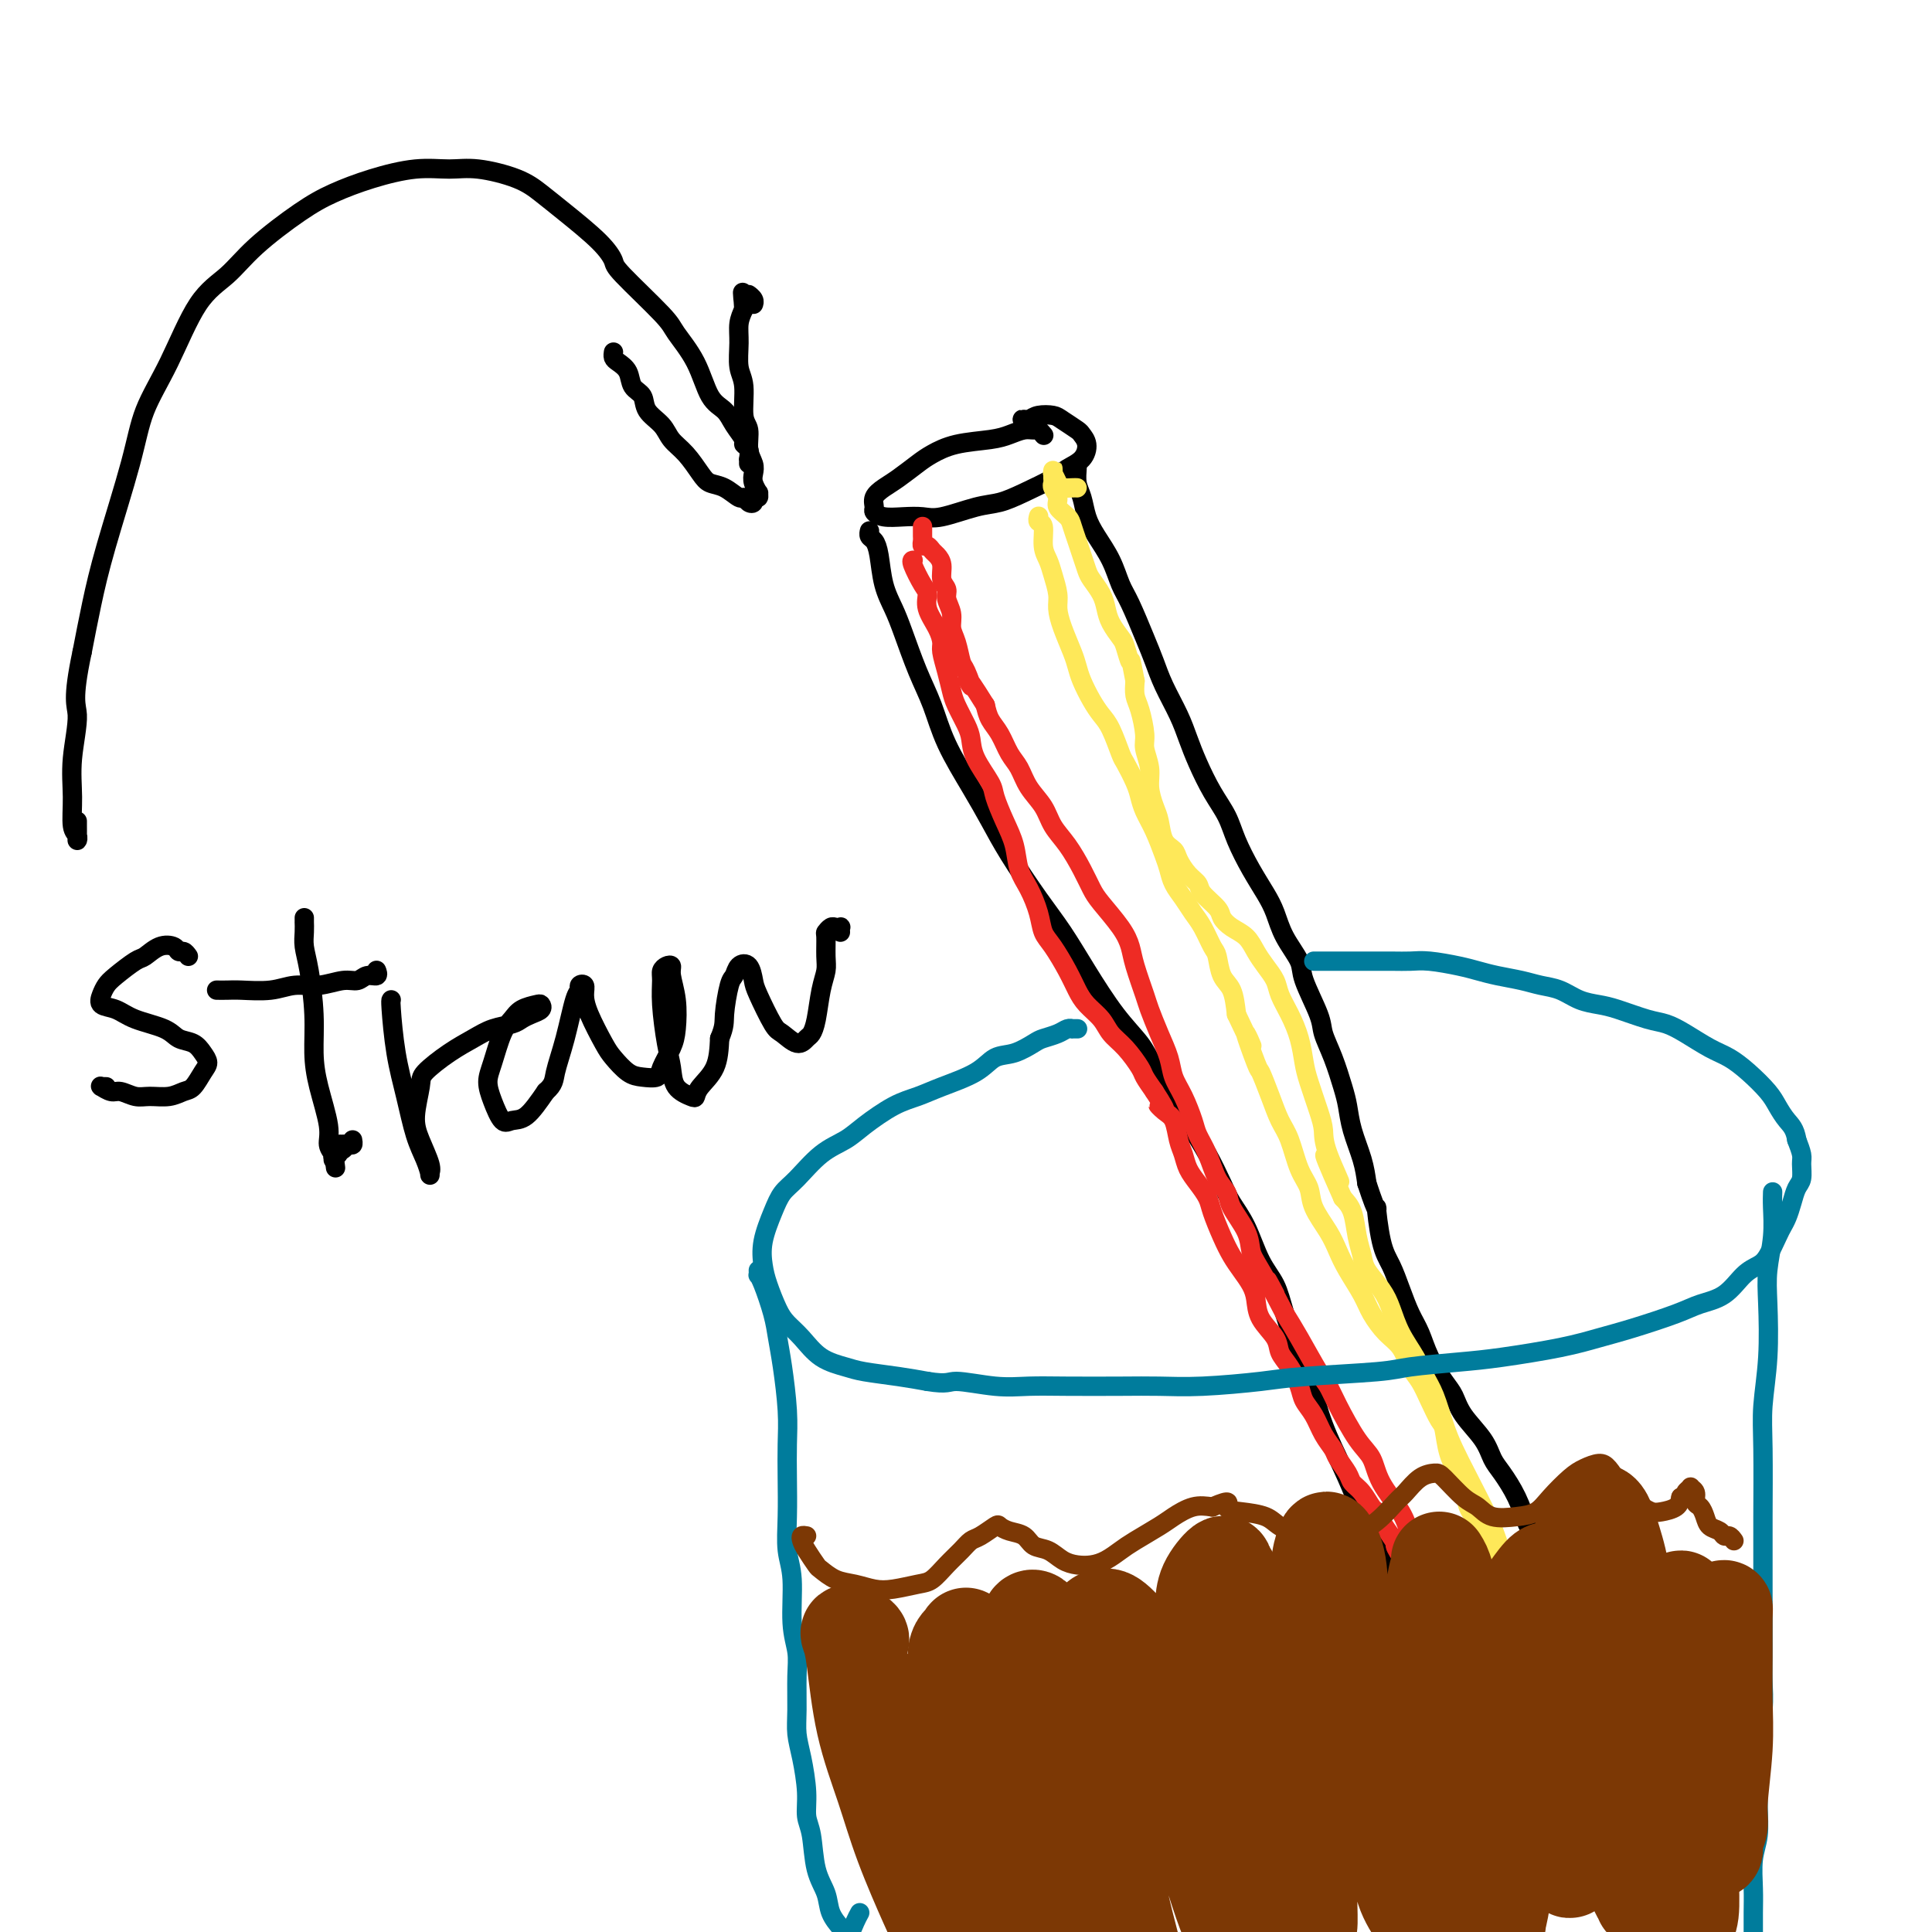 <svg viewBox='0 0 400 400' version='1.1' xmlns='http://www.w3.org/2000/svg' xmlns:xlink='http://www.w3.org/1999/xlink'><g fill='none' stroke='#000000' stroke-width='4' stroke-linecap='round' stroke-linejoin='round'><path d='M216,90c0.094,0.115 0.188,0.230 0,0c-0.188,-0.230 -0.658,-0.805 -1,-1c-0.342,-0.195 -0.555,-0.012 -1,0c-0.445,0.012 -1.123,-0.148 -2,0c-0.877,0.148 -1.952,0.605 -3,1c-1.048,0.395 -2.069,0.728 -4,1c-1.931,0.272 -4.772,0.481 -7,1c-2.228,0.519 -3.845,1.346 -5,2c-1.155,0.654 -1.850,1.135 -3,2c-1.150,0.865 -2.754,2.115 -4,3c-1.246,0.885 -2.133,1.404 -3,2c-0.867,0.596 -1.713,1.270 -2,2c-0.287,0.730 -0.016,1.516 0,2c0.016,0.484 -0.225,0.668 0,1c0.225,0.332 0.916,0.814 2,1c1.084,0.186 2.561,0.075 4,0c1.439,-0.075 2.840,-0.116 4,0c1.160,0.116 2.079,0.389 4,0c1.921,-0.389 4.845,-1.441 7,-2c2.155,-0.559 3.540,-0.624 5,-1c1.460,-0.376 2.995,-1.063 5,-2c2.005,-0.937 4.481,-2.125 6,-3c1.519,-0.875 2.080,-1.438 3,-2c0.920,-0.562 2.198,-1.124 3,-2c0.802,-0.876 1.128,-2.067 1,-3c-0.128,-0.933 -0.709,-1.610 -1,-2c-0.291,-0.390 -0.291,-0.494 -1,-1c-0.709,-0.506 -2.128,-1.414 -3,-2c-0.872,-0.586 -1.196,-0.850 -2,-1c-0.804,-0.150 -2.087,-0.186 -3,0c-0.913,0.186 -1.457,0.593 -2,1'/><path d='M213,87c-1.833,-0.333 -1.417,-0.167 -1,0'/><path d='M180,110c-0.000,0.002 -0.001,0.004 0,0c0.001,-0.004 0.003,-0.013 0,0c-0.003,0.013 -0.012,0.048 0,0c0.012,-0.048 0.044,-0.180 0,0c-0.044,0.180 -0.163,0.673 0,1c0.163,0.327 0.609,0.488 1,1c0.391,0.512 0.726,1.373 1,3c0.274,1.627 0.485,4.018 1,6c0.515,1.982 1.332,3.555 2,5c0.668,1.445 1.186,2.762 2,5c0.814,2.238 1.926,5.398 3,8c1.074,2.602 2.112,4.646 3,7c0.888,2.354 1.626,5.020 3,8c1.374,2.980 3.385,6.276 5,9c1.615,2.724 2.835,4.878 4,7c1.165,2.122 2.274,4.212 4,7c1.726,2.788 4.069,6.276 6,9c1.931,2.724 3.449,4.685 5,7c1.551,2.315 3.136,4.982 5,8c1.864,3.018 4.007,6.385 6,9c1.993,2.615 3.835,4.476 5,6c1.165,1.524 1.653,2.711 3,5c1.347,2.289 3.553,5.679 5,8c1.447,2.321 2.134,3.573 3,5c0.866,1.427 1.911,3.028 3,5c1.089,1.972 2.221,4.315 3,6c0.779,1.685 1.205,2.712 2,4c0.795,1.288 1.959,2.837 3,5c1.041,2.163 1.959,4.941 3,7c1.041,2.059 2.203,3.401 3,5c0.797,1.599 1.228,3.457 2,6c0.772,2.543 1.886,5.772 3,9'/><path d='M269,281c3.552,7.780 2.931,6.230 3,7c0.069,0.770 0.826,3.861 2,7c1.174,3.139 2.765,6.328 4,9c1.235,2.672 2.114,4.829 3,7c0.886,2.171 1.778,4.358 3,7c1.222,2.642 2.775,5.741 4,8c1.225,2.259 2.121,3.678 3,5c0.879,1.322 1.741,2.548 3,4c1.259,1.452 2.915,3.132 4,4c1.085,0.868 1.600,0.926 2,1c0.400,0.074 0.686,0.164 1,0c0.314,-0.164 0.657,-0.582 1,-1'/><path d='M223,96c-0.007,-0.040 -0.013,-0.079 0,0c0.013,0.079 0.047,0.277 0,1c-0.047,0.723 -0.175,1.970 0,3c0.175,1.030 0.652,1.844 1,3c0.348,1.156 0.568,2.655 1,4c0.432,1.345 1.078,2.537 2,4c0.922,1.463 2.120,3.198 3,5c0.880,1.802 1.442,3.670 2,5c0.558,1.330 1.112,2.123 2,4c0.888,1.877 2.111,4.840 3,7c0.889,2.160 1.445,3.517 2,5c0.555,1.483 1.110,3.092 2,5c0.890,1.908 2.115,4.116 3,6c0.885,1.884 1.430,3.443 2,5c0.570,1.557 1.167,3.111 2,5c0.833,1.889 1.903,4.112 3,6c1.097,1.888 2.219,3.442 3,5c0.781,1.558 1.219,3.122 2,5c0.781,1.878 1.905,4.071 3,6c1.095,1.929 2.161,3.594 3,5c0.839,1.406 1.451,2.554 2,4c0.549,1.446 1.035,3.190 2,5c0.965,1.810 2.408,3.686 3,5c0.592,1.314 0.333,2.067 1,4c0.667,1.933 2.259,5.047 3,7c0.741,1.953 0.631,2.744 1,4c0.369,1.256 1.216,2.978 2,5c0.784,2.022 1.506,4.343 2,6c0.494,1.657 0.761,2.650 1,4c0.239,1.350 0.449,3.056 1,5c0.551,1.944 1.443,4.127 2,6c0.557,1.873 0.778,3.437 1,5'/><path d='M283,245c2.584,7.888 2.043,4.609 2,5c-0.043,0.391 0.411,4.452 1,7c0.589,2.548 1.311,3.583 2,5c0.689,1.417 1.343,3.216 2,5c0.657,1.784 1.317,3.555 2,5c0.683,1.445 1.388,2.566 2,4c0.612,1.434 1.130,3.180 2,5c0.870,1.820 2.092,3.712 3,5c0.908,1.288 1.502,1.971 2,3c0.498,1.029 0.899,2.405 2,4c1.101,1.595 2.901,3.408 4,5c1.099,1.592 1.498,2.962 2,4c0.502,1.038 1.108,1.743 2,3c0.892,1.257 2.071,3.065 3,5c0.929,1.935 1.610,3.998 2,5c0.390,1.002 0.489,0.943 1,2c0.511,1.057 1.432,3.229 2,5c0.568,1.771 0.782,3.141 1,4c0.218,0.859 0.440,1.207 1,2c0.560,0.793 1.460,2.030 2,3c0.540,0.970 0.722,1.673 1,2c0.278,0.327 0.652,0.278 1,1c0.348,0.722 0.672,2.214 1,3c0.328,0.786 0.662,0.867 1,1c0.338,0.133 0.679,0.319 1,1c0.321,0.681 0.622,1.856 1,2c0.378,0.144 0.833,-0.745 1,-1c0.167,-0.255 0.045,0.124 0,0c-0.045,-0.124 -0.013,-0.750 0,-1c0.013,-0.250 0.006,-0.125 0,0'/><path d='M297,333c0.024,-0.096 0.047,-0.191 0,0c-0.047,0.191 -0.165,0.670 0,1c0.165,0.330 0.612,0.512 1,1c0.388,0.488 0.718,1.283 1,2c0.282,0.717 0.515,1.358 1,2c0.485,0.642 1.222,1.286 2,2c0.778,0.714 1.597,1.499 2,2c0.403,0.501 0.390,0.720 1,1c0.610,0.280 1.844,0.622 3,1c1.156,0.378 2.234,0.793 3,1c0.766,0.207 1.221,0.207 2,0c0.779,-0.207 1.882,-0.623 3,-1c1.118,-0.377 2.250,-0.717 3,-1c0.750,-0.283 1.118,-0.510 2,-1c0.882,-0.490 2.279,-1.245 3,-2c0.721,-0.755 0.768,-1.512 1,-2c0.232,-0.488 0.651,-0.709 1,-1c0.349,-0.291 0.630,-0.653 1,-1c0.370,-0.347 0.831,-0.681 1,-1c0.169,-0.319 0.045,-0.624 0,-1c-0.045,-0.376 -0.013,-0.822 0,-1c0.013,-0.178 0.006,-0.089 0,0'/></g>
<g fill='none' stroke='#EE2B24' stroke-width='4' stroke-linecap='round' stroke-linejoin='round'><path d='M189,116c0.052,-0.004 0.103,-0.007 0,0c-0.103,0.007 -0.361,0.025 0,1c0.361,0.975 1.340,2.909 2,4c0.660,1.091 0.999,1.340 1,2c0.001,0.660 -0.337,1.729 0,3c0.337,1.271 1.347,2.742 2,4c0.653,1.258 0.947,2.303 1,3c0.053,0.697 -0.137,1.047 0,2c0.137,0.953 0.601,2.509 1,4c0.399,1.491 0.735,2.918 1,4c0.265,1.082 0.460,1.820 1,3c0.540,1.180 1.425,2.803 2,4c0.575,1.197 0.839,1.968 1,3c0.161,1.032 0.218,2.326 1,4c0.782,1.674 2.289,3.729 3,5c0.711,1.271 0.627,1.759 1,3c0.373,1.241 1.203,3.234 2,5c0.797,1.766 1.561,3.306 2,5c0.439,1.694 0.553,3.543 1,5c0.447,1.457 1.226,2.521 2,4c0.774,1.479 1.545,3.372 2,5c0.455,1.628 0.596,2.991 1,4c0.404,1.009 1.071,1.662 2,3c0.929,1.338 2.121,3.359 3,5c0.879,1.641 1.445,2.903 2,4c0.555,1.097 1.098,2.031 2,3c0.902,0.969 2.163,1.974 3,3c0.837,1.026 1.249,2.073 2,3c0.751,0.927 1.840,1.733 3,3c1.160,1.267 2.389,2.995 3,4c0.611,1.005 0.603,1.287 1,2c0.397,0.713 1.198,1.856 2,3'/><path d='M239,226c3.753,5.742 1.636,3.596 1,3c-0.636,-0.596 0.210,0.357 1,1c0.790,0.643 1.524,0.976 2,2c0.476,1.024 0.695,2.739 1,4c0.305,1.261 0.697,2.068 1,3c0.303,0.932 0.518,1.988 1,3c0.482,1.012 1.231,1.979 2,3c0.769,1.021 1.557,2.097 2,3c0.443,0.903 0.542,1.635 1,3c0.458,1.365 1.275,3.365 2,5c0.725,1.635 1.358,2.905 2,4c0.642,1.095 1.293,2.015 2,3c0.707,0.985 1.470,2.035 2,3c0.530,0.965 0.827,1.846 1,3c0.173,1.154 0.221,2.581 1,4c0.779,1.419 2.288,2.831 3,4c0.712,1.169 0.628,2.097 1,3c0.372,0.903 1.202,1.781 2,3c0.798,1.219 1.566,2.778 2,4c0.434,1.222 0.535,2.108 1,3c0.465,0.892 1.294,1.790 2,3c0.706,1.210 1.287,2.733 2,4c0.713,1.267 1.556,2.277 2,3c0.444,0.723 0.490,1.157 1,2c0.510,0.843 1.485,2.095 2,3c0.515,0.905 0.571,1.463 1,2c0.429,0.537 1.231,1.053 2,2c0.769,0.947 1.505,2.326 2,3c0.495,0.674 0.749,0.643 1,1c0.251,0.357 0.500,1.102 1,2c0.500,0.898 1.250,1.949 2,3'/><path d='M288,318c2.979,4.685 1.427,2.396 1,2c-0.427,-0.396 0.270,1.101 1,2c0.730,0.899 1.491,1.200 2,2c0.509,0.800 0.765,2.099 1,3c0.235,0.901 0.448,1.403 1,2c0.552,0.597 1.443,1.287 2,2c0.557,0.713 0.779,1.448 1,2c0.221,0.552 0.440,0.921 1,2c0.560,1.079 1.460,2.867 2,4c0.540,1.133 0.719,1.609 1,2c0.281,0.391 0.664,0.695 1,1c0.336,0.305 0.627,0.610 1,1c0.373,0.390 0.830,0.864 1,1c0.170,0.136 0.054,-0.066 0,0c-0.054,0.066 -0.045,0.401 0,0c0.045,-0.401 0.126,-1.540 0,-2c-0.126,-0.460 -0.460,-0.243 -1,-1c-0.540,-0.757 -1.286,-2.487 -2,-4c-0.714,-1.513 -1.397,-2.808 -2,-4c-0.603,-1.192 -1.128,-2.281 -2,-4c-0.872,-1.719 -2.092,-4.067 -3,-6c-0.908,-1.933 -1.505,-3.451 -2,-5c-0.495,-1.549 -0.888,-3.127 -2,-5c-1.112,-1.873 -2.942,-4.039 -4,-6c-1.058,-1.961 -1.345,-3.718 -2,-5c-0.655,-1.282 -1.676,-2.089 -3,-4c-1.324,-1.911 -2.949,-4.926 -4,-7c-1.051,-2.074 -1.529,-3.205 -2,-4c-0.471,-0.795 -0.934,-1.252 -2,-3c-1.066,-1.748 -2.733,-4.785 -4,-7c-1.267,-2.215 -2.133,-3.607 -3,-5'/><path d='M266,272c-6.181,-11.794 -2.634,-5.278 -2,-4c0.634,1.278 -1.647,-2.682 -3,-5c-1.353,-2.318 -1.780,-2.992 -2,-4c-0.220,-1.008 -0.233,-2.348 -1,-4c-0.767,-1.652 -2.290,-3.615 -3,-5c-0.710,-1.385 -0.609,-2.192 -1,-3c-0.391,-0.808 -1.273,-1.615 -2,-3c-0.727,-1.385 -1.298,-3.346 -2,-5c-0.702,-1.654 -1.535,-3.001 -2,-4c-0.465,-0.999 -0.561,-1.651 -1,-3c-0.439,-1.349 -1.221,-3.394 -2,-5c-0.779,-1.606 -1.556,-2.772 -2,-4c-0.444,-1.228 -0.557,-2.516 -1,-4c-0.443,-1.484 -1.218,-3.162 -2,-5c-0.782,-1.838 -1.573,-3.834 -2,-5c-0.427,-1.166 -0.492,-1.502 -1,-3c-0.508,-1.498 -1.459,-4.157 -2,-6c-0.541,-1.843 -0.672,-2.869 -1,-4c-0.328,-1.131 -0.853,-2.368 -2,-4c-1.147,-1.632 -2.916,-3.661 -4,-5c-1.084,-1.339 -1.483,-1.989 -2,-3c-0.517,-1.011 -1.154,-2.384 -2,-4c-0.846,-1.616 -1.903,-3.476 -3,-5c-1.097,-1.524 -2.233,-2.714 -3,-4c-0.767,-1.286 -1.164,-2.669 -2,-4c-0.836,-1.331 -2.112,-2.611 -3,-4c-0.888,-1.389 -1.390,-2.889 -2,-4c-0.610,-1.111 -1.328,-1.834 -2,-3c-0.672,-1.166 -1.296,-2.775 -2,-4c-0.704,-1.225 -1.487,-2.064 -2,-3c-0.513,-0.936 -0.757,-1.968 -1,-3'/><path d='M204,146c-5.273,-8.477 -3.455,-4.669 -3,-4c0.455,0.669 -0.451,-1.801 -1,-3c-0.549,-1.199 -0.740,-1.126 -1,-2c-0.260,-0.874 -0.591,-2.696 -1,-4c-0.409,-1.304 -0.898,-2.092 -1,-3c-0.102,-0.908 0.184,-1.938 0,-3c-0.184,-1.062 -0.837,-2.158 -1,-3c-0.163,-0.842 0.163,-1.430 0,-2c-0.163,-0.570 -0.817,-1.124 -1,-2c-0.183,-0.876 0.105,-2.076 0,-3c-0.105,-0.924 -0.602,-1.571 -1,-2c-0.398,-0.429 -0.695,-0.640 -1,-1c-0.305,-0.360 -0.618,-0.870 -1,-1c-0.382,-0.130 -0.835,0.120 -1,0c-0.165,-0.120 -0.044,-0.609 0,-1c0.044,-0.391 0.012,-0.682 0,-1c-0.012,-0.318 -0.003,-0.662 0,-1c0.003,-0.338 0.002,-0.669 0,-1'/></g>
<g fill='none' stroke='#FEE859' stroke-width='4' stroke-linecap='round' stroke-linejoin='round'><path d='M215,107c0.032,-0.110 0.064,-0.220 0,0c-0.064,0.220 -0.225,0.771 0,1c0.225,0.229 0.835,0.137 1,1c0.165,0.863 -0.114,2.681 0,4c0.114,1.319 0.621,2.140 1,3c0.379,0.860 0.630,1.760 1,3c0.370,1.240 0.859,2.821 1,4c0.141,1.179 -0.065,1.956 0,3c0.065,1.044 0.402,2.355 1,4c0.598,1.645 1.459,3.623 2,5c0.541,1.377 0.764,2.151 1,3c0.236,0.849 0.487,1.772 1,3c0.513,1.228 1.288,2.760 2,4c0.712,1.240 1.360,2.187 2,3c0.640,0.813 1.271,1.491 2,3c0.729,1.509 1.557,3.849 2,5c0.443,1.151 0.503,1.114 1,2c0.497,0.886 1.432,2.695 2,4c0.568,1.305 0.768,2.106 1,3c0.232,0.894 0.495,1.881 1,3c0.505,1.119 1.252,2.372 2,4c0.748,1.628 1.499,3.633 2,5c0.501,1.367 0.753,2.097 1,3c0.247,0.903 0.490,1.979 1,3c0.510,1.021 1.289,1.987 2,3c0.711,1.013 1.355,2.074 2,3c0.645,0.926 1.290,1.716 2,3c0.710,1.284 1.486,3.062 2,4c0.514,0.938 0.767,1.035 1,2c0.233,0.965 0.447,2.798 1,4c0.553,1.202 1.444,1.772 2,3c0.556,1.228 0.778,3.114 1,5'/><path d='M256,210c5.291,11.232 2.520,4.812 2,4c-0.520,-0.812 1.212,3.985 2,6c0.788,2.015 0.634,1.249 1,2c0.366,0.751 1.254,3.019 2,5c0.746,1.981 1.350,3.676 2,5c0.650,1.324 1.347,2.275 2,4c0.653,1.725 1.263,4.222 2,6c0.737,1.778 1.600,2.837 2,4c0.400,1.163 0.338,2.429 1,4c0.662,1.571 2.049,3.448 3,5c0.951,1.552 1.465,2.779 2,4c0.535,1.221 1.092,2.436 2,4c0.908,1.564 2.169,3.475 3,5c0.831,1.525 1.234,2.662 2,4c0.766,1.338 1.896,2.878 3,4c1.104,1.122 2.183,1.828 3,3c0.817,1.172 1.371,2.811 2,4c0.629,1.189 1.333,1.927 2,3c0.667,1.073 1.296,2.480 2,4c0.704,1.520 1.484,3.153 2,4c0.516,0.847 0.767,0.910 1,2c0.233,1.090 0.446,3.209 1,5c0.554,1.791 1.448,3.254 2,4c0.552,0.746 0.762,0.774 1,2c0.238,1.226 0.505,3.648 1,5c0.495,1.352 1.218,1.632 2,3c0.782,1.368 1.624,3.822 2,5c0.376,1.178 0.286,1.079 1,2c0.714,0.921 2.231,2.863 3,4c0.769,1.137 0.791,1.468 1,2c0.209,0.532 0.604,1.266 1,2'/><path d='M314,330c3.515,7.467 2.304,4.136 2,3c-0.304,-1.136 0.301,-0.077 1,1c0.699,1.077 1.493,2.173 2,3c0.507,0.827 0.728,1.387 1,2c0.272,0.613 0.596,1.279 1,2c0.404,0.721 0.889,1.496 1,2c0.111,0.504 -0.151,0.738 0,1c0.151,0.262 0.715,0.552 1,1c0.285,0.448 0.291,1.055 0,1c-0.291,-0.055 -0.878,-0.771 -1,-1c-0.122,-0.229 0.220,0.029 0,-1c-0.220,-1.029 -1.004,-3.345 -2,-5c-0.996,-1.655 -2.204,-2.648 -3,-4c-0.796,-1.352 -1.178,-3.063 -2,-5c-0.822,-1.937 -2.083,-4.100 -3,-6c-0.917,-1.900 -1.492,-3.538 -2,-5c-0.508,-1.462 -0.951,-2.747 -2,-5c-1.049,-2.253 -2.704,-5.474 -4,-8c-1.296,-2.526 -2.233,-4.359 -3,-6c-0.767,-1.641 -1.364,-3.092 -2,-5c-0.636,-1.908 -1.311,-4.275 -2,-6c-0.689,-1.725 -1.391,-2.810 -2,-4c-0.609,-1.190 -1.126,-2.486 -2,-4c-0.874,-1.514 -2.104,-3.248 -3,-5c-0.896,-1.752 -1.459,-3.524 -2,-5c-0.541,-1.476 -1.061,-2.657 -2,-4c-0.939,-1.343 -2.296,-2.849 -3,-4c-0.704,-1.151 -0.756,-1.948 -1,-3c-0.244,-1.052 -0.681,-2.360 -1,-4c-0.319,-1.640 -0.520,-3.611 -1,-5c-0.480,-1.389 -1.240,-2.194 -2,-3'/><path d='M278,248c-6.926,-15.524 -2.241,-6.333 -1,-4c1.241,2.333 -0.963,-2.191 -2,-5c-1.037,-2.809 -0.907,-3.902 -1,-5c-0.093,-1.098 -0.409,-2.201 -1,-4c-0.591,-1.799 -1.458,-4.295 -2,-6c-0.542,-1.705 -0.760,-2.620 -1,-4c-0.240,-1.380 -0.501,-3.226 -1,-5c-0.499,-1.774 -1.236,-3.475 -2,-5c-0.764,-1.525 -1.555,-2.874 -2,-4c-0.445,-1.126 -0.545,-2.031 -1,-3c-0.455,-0.969 -1.264,-2.003 -2,-3c-0.736,-0.997 -1.399,-1.957 -2,-3c-0.601,-1.043 -1.138,-2.170 -2,-3c-0.862,-0.830 -2.047,-1.363 -3,-2c-0.953,-0.637 -1.672,-1.377 -2,-2c-0.328,-0.623 -0.263,-1.129 -1,-2c-0.737,-0.871 -2.276,-2.107 -3,-3c-0.724,-0.893 -0.631,-1.445 -1,-2c-0.369,-0.555 -1.198,-1.114 -2,-2c-0.802,-0.886 -1.577,-2.098 -2,-3c-0.423,-0.902 -0.496,-1.493 -1,-2c-0.504,-0.507 -1.440,-0.928 -2,-2c-0.560,-1.072 -0.742,-2.794 -1,-4c-0.258,-1.206 -0.590,-1.895 -1,-3c-0.410,-1.105 -0.897,-2.624 -1,-4c-0.103,-1.376 0.179,-2.609 0,-4c-0.179,-1.391 -0.819,-2.942 -1,-4c-0.181,-1.058 0.096,-1.624 0,-3c-0.096,-1.376 -0.564,-3.563 -1,-5c-0.436,-1.437 -0.839,-2.125 -1,-3c-0.161,-0.875 -0.081,-1.938 0,-3'/><path d='M235,141c-1.103,-5.851 -0.859,-3.979 -1,-4c-0.141,-0.021 -0.667,-1.933 -1,-3c-0.333,-1.067 -0.474,-1.287 -1,-2c-0.526,-0.713 -1.436,-1.919 -2,-3c-0.564,-1.081 -0.781,-2.036 -1,-3c-0.219,-0.964 -0.440,-1.938 -1,-3c-0.560,-1.062 -1.460,-2.214 -2,-3c-0.540,-0.786 -0.721,-1.208 -1,-2c-0.279,-0.792 -0.657,-1.956 -1,-3c-0.343,-1.044 -0.651,-1.970 -1,-3c-0.349,-1.030 -0.738,-2.163 -1,-3c-0.262,-0.837 -0.396,-1.376 -1,-2c-0.604,-0.624 -1.679,-1.333 -2,-2c-0.321,-0.667 0.110,-1.293 0,-2c-0.110,-0.707 -0.762,-1.494 -1,-2c-0.238,-0.506 -0.064,-0.729 0,-1c0.064,-0.271 0.017,-0.590 0,-1c-0.017,-0.410 -0.006,-0.910 0,-1c0.006,-0.090 0.005,0.231 0,0c-0.005,-0.231 -0.013,-1.015 0,-1c0.013,0.015 0.049,0.827 0,1c-0.049,0.173 -0.182,-0.293 0,0c0.182,0.293 0.678,1.347 1,2c0.322,0.653 0.471,0.907 1,1c0.529,0.093 1.437,0.027 2,0c0.563,-0.027 0.782,-0.013 1,0'/></g>
<g fill='none' stroke='#007C9C' stroke-width='4' stroke-linecap='round' stroke-linejoin='round'><path d='M223,213c0.009,0.000 0.017,0.000 0,0c-0.017,-0.000 -0.060,-0.001 0,0c0.060,0.001 0.221,0.003 0,0c-0.221,-0.003 -0.826,-0.012 -1,0c-0.174,0.012 0.082,0.043 0,0c-0.082,-0.043 -0.503,-0.162 -1,0c-0.497,0.162 -1.070,0.605 -2,1c-0.930,0.395 -2.216,0.741 -3,1c-0.784,0.259 -1.066,0.429 -2,1c-0.934,0.571 -2.521,1.543 -4,2c-1.479,0.457 -2.851,0.400 -4,1c-1.149,0.600 -2.075,1.858 -4,3c-1.925,1.142 -4.849,2.168 -7,3c-2.151,0.832 -3.529,1.470 -5,2c-1.471,0.530 -3.033,0.954 -5,2c-1.967,1.046 -4.337,2.716 -6,4c-1.663,1.284 -2.619,2.182 -4,3c-1.381,0.818 -3.186,1.554 -5,3c-1.814,1.446 -3.635,3.601 -5,5c-1.365,1.399 -2.273,2.042 -3,3c-0.727,0.958 -1.275,2.231 -2,4c-0.725,1.769 -1.629,4.035 -2,6c-0.371,1.965 -0.210,3.631 0,5c0.210,1.369 0.470,2.443 1,4c0.530,1.557 1.332,3.597 2,5c0.668,1.403 1.204,2.169 2,3c0.796,0.831 1.853,1.728 3,3c1.147,1.272 2.385,2.918 4,4c1.615,1.082 3.608,1.599 5,2c1.392,0.401 2.182,0.685 4,1c1.818,0.315 4.662,0.661 7,1c2.338,0.339 4.169,0.669 6,1'/><path d='M192,286c4.367,0.713 4.283,-0.005 6,0c1.717,0.005 5.233,0.733 8,1c2.767,0.267 4.785,0.072 7,0c2.215,-0.072 4.626,-0.022 8,0c3.374,0.022 7.712,0.017 11,0c3.288,-0.017 5.528,-0.046 8,0c2.472,0.046 5.177,0.167 9,0c3.823,-0.167 8.765,-0.622 12,-1c3.235,-0.378 4.764,-0.678 9,-1c4.236,-0.322 11.180,-0.667 15,-1c3.820,-0.333 4.516,-0.656 7,-1c2.484,-0.344 6.757,-0.710 10,-1c3.243,-0.290 5.455,-0.504 9,-1c3.545,-0.496 8.421,-1.274 12,-2c3.579,-0.726 5.860,-1.400 8,-2c2.140,-0.600 4.137,-1.127 7,-2c2.863,-0.873 6.591,-2.093 9,-3c2.409,-0.907 3.499,-1.501 5,-2c1.501,-0.499 3.414,-0.904 5,-2c1.586,-1.096 2.845,-2.885 4,-4c1.155,-1.115 2.207,-1.558 3,-2c0.793,-0.442 1.326,-0.884 2,-2c0.674,-1.116 1.490,-2.908 2,-4c0.510,-1.092 0.715,-1.485 1,-2c0.285,-0.515 0.651,-1.153 1,-2c0.349,-0.847 0.683,-1.903 1,-3c0.317,-1.097 0.618,-2.236 1,-3c0.382,-0.764 0.845,-1.153 1,-2c0.155,-0.847 0.003,-2.151 0,-3c-0.003,-0.849 0.142,-1.243 0,-2c-0.142,-0.757 -0.571,-1.879 -1,-3'/><path d='M372,236c-0.350,-2.305 -1.227,-3.069 -2,-4c-0.773,-0.931 -1.444,-2.030 -2,-3c-0.556,-0.970 -0.998,-1.810 -2,-3c-1.002,-1.190 -2.564,-2.728 -4,-4c-1.436,-1.272 -2.745,-2.276 -4,-3c-1.255,-0.724 -2.457,-1.167 -4,-2c-1.543,-0.833 -3.427,-2.055 -5,-3c-1.573,-0.945 -2.836,-1.614 -4,-2c-1.164,-0.386 -2.229,-0.488 -4,-1c-1.771,-0.512 -4.248,-1.432 -6,-2c-1.752,-0.568 -2.778,-0.782 -4,-1c-1.222,-0.218 -2.641,-0.440 -4,-1c-1.359,-0.560 -2.660,-1.460 -4,-2c-1.340,-0.540 -2.719,-0.722 -4,-1c-1.281,-0.278 -2.464,-0.653 -4,-1c-1.536,-0.347 -3.425,-0.667 -5,-1c-1.575,-0.333 -2.835,-0.678 -4,-1c-1.165,-0.322 -2.236,-0.622 -4,-1c-1.764,-0.378 -4.222,-0.833 -6,-1c-1.778,-0.167 -2.875,-0.045 -4,0c-1.125,0.045 -2.276,0.012 -4,0c-1.724,-0.012 -4.020,-0.003 -6,0c-1.980,0.003 -3.644,0.001 -5,0c-1.356,-0.001 -2.403,-0.000 -3,0c-0.597,0.000 -0.742,0.000 -1,0c-0.258,-0.000 -0.629,-0.000 -1,0'/><path d='M157,263c0.016,0.443 0.032,0.886 0,1c-0.032,0.114 -0.111,-0.102 0,0c0.111,0.102 0.412,0.521 1,2c0.588,1.479 1.464,4.017 2,6c0.536,1.983 0.732,3.409 1,5c0.268,1.591 0.608,3.347 1,6c0.392,2.653 0.836,6.204 1,9c0.164,2.796 0.048,4.837 0,7c-0.048,2.163 -0.028,4.447 0,7c0.028,2.553 0.064,5.375 0,8c-0.064,2.625 -0.227,5.052 0,7c0.227,1.948 0.846,3.416 1,6c0.154,2.584 -0.156,6.284 0,9c0.156,2.716 0.776,4.450 1,6c0.224,1.550 0.050,2.917 0,5c-0.050,2.083 0.024,4.882 0,7c-0.024,2.118 -0.147,3.554 0,5c0.147,1.446 0.563,2.903 1,5c0.437,2.097 0.895,4.833 1,7c0.105,2.167 -0.142,3.766 0,5c0.142,1.234 0.672,2.103 1,4c0.328,1.897 0.455,4.823 1,7c0.545,2.177 1.508,3.604 2,5c0.492,1.396 0.513,2.760 1,4c0.487,1.240 1.440,2.354 2,3c0.560,0.646 0.727,0.823 1,1c0.273,0.177 0.650,0.355 1,0c0.350,-0.355 0.671,-1.244 1,-2c0.329,-0.756 0.664,-1.378 1,-2'/><path d='M367,247c0.008,-0.204 0.016,-0.409 0,0c-0.016,0.409 -0.056,1.431 0,3c0.056,1.569 0.207,3.685 0,6c-0.207,2.315 -0.774,4.831 -1,7c-0.226,2.169 -0.113,3.992 0,7c0.113,3.008 0.227,7.201 0,11c-0.227,3.799 -0.793,7.204 -1,10c-0.207,2.796 -0.055,4.984 0,9c0.055,4.016 0.015,9.861 0,14c-0.015,4.139 -0.003,6.571 0,9c0.003,2.429 -0.003,4.855 0,8c0.003,3.145 0.015,7.011 0,10c-0.015,2.989 -0.057,5.102 0,7c0.057,1.898 0.212,3.581 0,6c-0.212,2.419 -0.793,5.572 -1,8c-0.207,2.428 -0.041,4.130 0,6c0.041,1.870 -0.041,3.909 0,6c0.041,2.091 0.207,4.233 0,6c-0.207,1.767 -0.788,3.160 -1,5c-0.212,1.840 -0.057,4.128 0,6c0.057,1.872 0.015,3.330 0,5c-0.015,1.670 -0.004,3.553 0,5c0.004,1.447 0.001,2.458 0,4c-0.001,1.542 0.001,3.616 0,5c-0.001,1.384 -0.004,2.077 0,3c0.004,0.923 0.015,2.076 0,3c-0.015,0.924 -0.056,1.619 0,2c0.056,0.381 0.207,0.449 0,0c-0.207,-0.449 -0.774,-1.414 -1,-2c-0.226,-0.586 -0.113,-0.793 0,-1'/></g>
<g fill='none' stroke='#7C3805' stroke-width='4' stroke-linecap='round' stroke-linejoin='round'><path d='M167,318c-0.408,-0.076 -0.815,-0.152 -1,0c-0.185,0.152 -0.146,0.531 0,1c0.146,0.469 0.401,1.029 1,2c0.599,0.971 1.542,2.355 2,3c0.458,0.645 0.431,0.552 1,1c0.569,0.448 1.734,1.437 3,2c1.266,0.563 2.632,0.699 4,1c1.368,0.301 2.740,0.765 4,1c1.260,0.235 2.410,0.239 4,0c1.590,-0.239 3.619,-0.723 5,-1c1.381,-0.277 2.112,-0.349 3,-1c0.888,-0.651 1.933,-1.880 3,-3c1.067,-1.120 2.155,-2.129 3,-3c0.845,-0.871 1.447,-1.603 2,-2c0.553,-0.397 1.058,-0.458 2,-1c0.942,-0.542 2.320,-1.564 3,-2c0.680,-0.436 0.660,-0.287 1,0c0.340,0.287 1.038,0.710 2,1c0.962,0.290 2.186,0.445 3,1c0.814,0.555 1.218,1.508 2,2c0.782,0.492 1.941,0.522 3,1c1.059,0.478 2.016,1.404 3,2c0.984,0.596 1.994,0.862 3,1c1.006,0.138 2.009,0.146 3,0c0.991,-0.146 1.969,-0.447 3,-1c1.031,-0.553 2.117,-1.357 3,-2c0.883,-0.643 1.565,-1.125 3,-2c1.435,-0.875 3.622,-2.142 5,-3c1.378,-0.858 1.948,-1.308 3,-2c1.052,-0.692 2.586,-1.626 4,-2c1.414,-0.374 2.707,-0.187 4,0'/><path d='M251,312c4.437,-1.908 3.029,-0.678 3,0c-0.029,0.678 1.321,0.803 3,1c1.679,0.197 3.689,0.466 5,1c1.311,0.534 1.924,1.332 3,2c1.076,0.668 2.615,1.205 4,2c1.385,0.795 2.616,1.849 4,2c1.384,0.151 2.922,-0.602 4,-1c1.078,-0.398 1.695,-0.443 3,-1c1.305,-0.557 3.298,-1.628 5,-3c1.702,-1.372 3.111,-3.047 4,-4c0.889,-0.953 1.256,-1.184 2,-2c0.744,-0.816 1.865,-2.217 3,-3c1.135,-0.783 2.283,-0.949 3,-1c0.717,-0.051 1.002,0.011 2,1c0.998,0.989 2.707,2.904 4,4c1.293,1.096 2.168,1.372 3,2c0.832,0.628 1.619,1.609 3,2c1.381,0.391 3.356,0.193 5,0c1.644,-0.193 2.958,-0.382 4,-1c1.042,-0.618 1.812,-1.667 3,-3c1.188,-1.333 2.794,-2.951 4,-4c1.206,-1.049 2.013,-1.529 3,-2c0.987,-0.471 2.155,-0.932 3,-1c0.845,-0.068 1.367,0.259 2,1c0.633,0.741 1.376,1.898 2,3c0.624,1.102 1.130,2.149 2,3c0.870,0.851 2.103,1.504 3,2c0.897,0.496 1.457,0.834 2,1c0.543,0.166 1.069,0.160 2,0c0.931,-0.160 2.266,-0.474 3,-1c0.734,-0.526 0.867,-1.263 1,-2'/><path d='M348,310c1.399,-0.477 0.896,-0.671 1,-1c0.104,-0.329 0.815,-0.794 1,-1c0.185,-0.206 -0.158,-0.155 0,0c0.158,0.155 0.815,0.412 1,1c0.185,0.588 -0.101,1.505 0,2c0.101,0.495 0.590,0.567 1,1c0.410,0.433 0.740,1.225 1,2c0.260,0.775 0.451,1.531 1,2c0.549,0.469 1.456,0.652 2,1c0.544,0.348 0.723,0.863 1,1c0.277,0.137 0.650,-0.104 1,0c0.350,0.104 0.675,0.552 1,1'/></g>
<g fill='none' stroke='#7C3805' stroke-width='20' stroke-linecap='round' stroke-linejoin='round'><path d='M178,340c0.221,-0.298 0.442,-0.595 0,-1c-0.442,-0.405 -1.546,-0.917 -2,-1c-0.454,-0.083 -0.259,0.263 0,1c0.259,0.737 0.580,1.864 1,5c0.420,3.136 0.938,8.282 2,13c1.062,4.718 2.668,9.007 4,13c1.332,3.993 2.392,7.689 4,12c1.608,4.311 3.766,9.236 5,12c1.234,2.764 1.544,3.367 2,4c0.456,0.633 1.058,1.296 1,1c-0.058,-0.296 -0.775,-1.552 -1,-3c-0.225,-1.448 0.043,-3.089 0,-5c-0.043,-1.911 -0.398,-4.093 -1,-7c-0.602,-2.907 -1.453,-6.540 -2,-9c-0.547,-2.460 -0.790,-3.747 -1,-5c-0.210,-1.253 -0.386,-2.472 -1,-4c-0.614,-1.528 -1.666,-3.366 -2,-5c-0.334,-1.634 0.050,-3.065 0,-4c-0.050,-0.935 -0.536,-1.372 -1,-2c-0.464,-0.628 -0.908,-1.445 -1,-2c-0.092,-0.555 0.169,-0.847 0,-1c-0.169,-0.153 -0.768,-0.166 -1,0c-0.232,0.166 -0.097,0.511 0,1c0.097,0.489 0.156,1.120 0,2c-0.156,0.880 -0.527,2.007 0,5c0.527,2.993 1.952,7.851 3,12c1.048,4.149 1.720,7.590 3,11c1.280,3.410 3.168,6.790 5,10c1.832,3.210 3.609,6.249 5,8c1.391,1.751 2.398,2.215 3,2c0.602,-0.215 0.801,-1.107 1,-2'/><path d='M204,401c0.485,-1.261 -0.301,-4.414 -1,-8c-0.699,-3.586 -1.309,-7.605 -2,-12c-0.691,-4.395 -1.463,-9.167 -2,-15c-0.537,-5.833 -0.838,-12.728 -1,-17c-0.162,-4.272 -0.184,-5.921 0,-7c0.184,-1.079 0.575,-1.588 1,-2c0.425,-0.412 0.884,-0.727 1,-1c0.116,-0.273 -0.109,-0.505 0,0c0.109,0.505 0.554,1.747 1,5c0.446,3.253 0.892,8.516 2,13c1.108,4.484 2.878,8.188 4,12c1.122,3.812 1.597,7.730 3,12c1.403,4.270 3.736,8.890 5,12c1.264,3.110 1.460,4.709 2,6c0.540,1.291 1.425,2.273 2,3c0.575,0.727 0.842,1.200 1,1c0.158,-0.200 0.208,-1.072 0,-2c-0.208,-0.928 -0.672,-1.914 -1,-5c-0.328,-3.086 -0.518,-8.274 -1,-13c-0.482,-4.726 -1.254,-8.989 -2,-13c-0.746,-4.011 -1.465,-7.769 -2,-12c-0.535,-4.231 -0.886,-8.935 -1,-12c-0.114,-3.065 0.009,-4.492 0,-6c-0.009,-1.508 -0.151,-3.099 0,-4c0.151,-0.901 0.595,-1.113 1,-1c0.405,0.113 0.771,0.551 1,1c0.229,0.449 0.321,0.910 1,4c0.679,3.090 1.945,8.808 3,14c1.055,5.192 1.899,9.860 3,15c1.101,5.140 2.457,10.754 4,16c1.543,5.246 3.271,10.123 5,15'/><path d='M231,400c3.409,11.130 2.933,6.954 3,6c0.067,-0.954 0.677,1.314 1,2c0.323,0.686 0.360,-0.212 0,-2c-0.360,-1.788 -1.117,-4.468 -2,-8c-0.883,-3.532 -1.894,-7.917 -3,-15c-1.106,-7.083 -2.308,-16.864 -3,-23c-0.692,-6.136 -0.875,-8.628 -1,-11c-0.125,-2.372 -0.194,-4.626 0,-7c0.194,-2.374 0.650,-4.869 1,-6c0.350,-1.131 0.595,-0.897 1,-1c0.405,-0.103 0.972,-0.544 2,0c1.028,0.544 2.519,2.073 4,4c1.481,1.927 2.952,4.250 4,7c1.048,2.750 1.671,5.925 3,11c1.329,5.075 3.362,12.050 5,17c1.638,4.950 2.882,7.876 4,11c1.118,3.124 2.112,6.446 3,9c0.888,2.554 1.672,4.341 2,5c0.328,0.659 0.200,0.190 0,0c-0.200,-0.190 -0.471,-0.099 -1,-3c-0.529,-2.901 -1.315,-8.792 -2,-14c-0.685,-5.208 -1.269,-9.732 -2,-14c-0.731,-4.268 -1.611,-8.280 -2,-13c-0.389,-4.720 -0.288,-10.149 0,-14c0.288,-3.851 0.763,-6.125 1,-8c0.237,-1.875 0.237,-3.350 1,-5c0.763,-1.650 2.290,-3.475 3,-4c0.710,-0.525 0.603,0.251 1,1c0.397,0.749 1.299,1.471 2,5c0.701,3.529 1.200,9.865 2,15c0.800,5.135 1.900,9.067 3,13'/><path d='M261,358c1.517,7.405 1.309,8.917 2,13c0.691,4.083 2.280,10.736 3,15c0.720,4.264 0.571,6.138 1,8c0.429,1.862 1.436,3.712 2,5c0.564,1.288 0.686,2.015 1,2c0.314,-0.015 0.819,-0.772 1,-2c0.181,-1.228 0.037,-2.926 0,-7c-0.037,-4.074 0.032,-10.523 0,-17c-0.032,-6.477 -0.164,-12.982 0,-19c0.164,-6.018 0.626,-11.549 1,-17c0.374,-5.451 0.662,-10.821 1,-14c0.338,-3.179 0.726,-4.167 1,-5c0.274,-0.833 0.435,-1.511 1,-1c0.565,0.511 1.535,2.210 2,5c0.465,2.790 0.427,6.670 1,11c0.573,4.330 1.758,9.108 3,16c1.242,6.892 2.542,15.896 4,22c1.458,6.104 3.074,9.307 4,12c0.926,2.693 1.163,4.877 2,7c0.837,2.123 2.276,4.187 3,5c0.724,0.813 0.734,0.376 1,0c0.266,-0.376 0.788,-0.690 1,-4c0.212,-3.310 0.113,-9.615 0,-16c-0.113,-6.385 -0.241,-12.850 0,-19c0.241,-6.150 0.852,-11.983 1,-17c0.148,-5.017 -0.168,-9.216 0,-12c0.168,-2.784 0.818,-4.152 1,-5c0.182,-0.848 -0.106,-1.176 0,-1c0.106,0.176 0.605,0.855 1,2c0.395,1.145 0.684,2.756 1,7c0.316,4.244 0.658,11.122 1,18'/><path d='M301,350c1.123,8.577 2.430,17.018 3,22c0.570,4.982 0.404,6.504 1,10c0.596,3.496 1.953,8.965 3,12c1.047,3.035 1.783,3.635 2,4c0.217,0.365 -0.083,0.494 0,0c0.083,-0.494 0.551,-1.611 1,-5c0.449,-3.389 0.878,-9.052 1,-15c0.122,-5.948 -0.063,-12.182 0,-18c0.063,-5.818 0.373,-11.219 1,-16c0.627,-4.781 1.572,-8.943 2,-11c0.428,-2.057 0.338,-2.011 1,-3c0.662,-0.989 2.076,-3.013 3,-4c0.924,-0.987 1.358,-0.936 2,-1c0.642,-0.064 1.494,-0.244 2,0c0.506,0.244 0.668,0.912 1,2c0.332,1.088 0.834,2.597 1,5c0.166,2.403 -0.004,5.701 0,11c0.004,5.299 0.183,12.598 0,18c-0.183,5.402 -0.727,8.906 -1,12c-0.273,3.094 -0.273,5.779 0,8c0.273,2.221 0.820,3.977 1,5c0.180,1.023 -0.006,1.313 0,1c0.006,-0.313 0.205,-1.229 0,-3c-0.205,-1.771 -0.813,-4.397 -1,-8c-0.187,-3.603 0.048,-8.185 0,-13c-0.048,-4.815 -0.378,-9.865 0,-16c0.378,-6.135 1.463,-13.357 2,-18c0.537,-4.643 0.525,-6.709 1,-9c0.475,-2.291 1.435,-4.809 2,-6c0.565,-1.191 0.733,-1.055 1,-1c0.267,0.055 0.634,0.027 1,0'/><path d='M331,313c1.205,-0.030 2.218,3.396 3,6c0.782,2.604 1.334,4.386 2,9c0.666,4.614 1.447,12.062 2,16c0.553,3.938 0.879,4.367 1,8c0.121,3.633 0.036,10.468 0,15c-0.036,4.532 -0.023,6.759 0,10c0.023,3.241 0.055,7.496 0,10c-0.055,2.504 -0.196,3.257 0,4c0.196,0.743 0.730,1.474 1,2c0.270,0.526 0.275,0.846 0,0c-0.275,-0.846 -0.831,-2.856 -1,-5c-0.169,-2.144 0.048,-4.420 0,-7c-0.048,-2.580 -0.361,-5.465 0,-11c0.361,-5.535 1.396,-13.720 2,-18c0.604,-4.280 0.779,-4.654 1,-6c0.221,-1.346 0.490,-3.664 1,-6c0.510,-2.336 1.261,-4.690 2,-6c0.739,-1.310 1.467,-1.576 2,-2c0.533,-0.424 0.871,-1.005 1,-1c0.129,0.005 0.049,0.597 0,2c-0.049,1.403 -0.066,3.619 0,6c0.066,2.381 0.217,4.928 0,10c-0.217,5.072 -0.800,12.669 -1,18c-0.200,5.331 -0.016,8.397 0,12c0.016,3.603 -0.136,7.745 0,11c0.136,3.255 0.558,5.625 1,7c0.442,1.375 0.903,1.755 1,2c0.097,0.245 -0.170,0.354 0,0c0.170,-0.354 0.776,-1.172 1,-3c0.224,-1.828 0.064,-4.665 0,-8c-0.064,-3.335 -0.032,-7.167 0,-11'/><path d='M350,377c0.500,-6.839 0.751,-13.938 1,-19c0.249,-5.062 0.498,-8.087 1,-11c0.502,-2.913 1.259,-5.714 2,-8c0.741,-2.286 1.466,-4.058 2,-5c0.534,-0.942 0.876,-1.055 1,-1c0.124,0.055 0.029,0.279 0,2c-0.029,1.721 0.007,4.939 0,8c-0.007,3.061 -0.058,5.964 0,9c0.058,3.036 0.227,6.204 0,10c-0.227,3.796 -0.848,8.219 -1,11c-0.152,2.781 0.165,3.921 0,5c-0.165,1.079 -0.814,2.098 -1,3c-0.186,0.902 0.090,1.686 0,2c-0.090,0.314 -0.545,0.157 -1,0'/></g>
<g fill='none' stroke='#000000' stroke-width='4' stroke-linecap='round' stroke-linejoin='round'><path d='M127,73c0.015,-0.093 0.030,-0.187 0,0c-0.030,0.187 -0.106,0.654 0,1c0.106,0.346 0.394,0.571 1,1c0.606,0.429 1.531,1.062 2,2c0.469,0.938 0.481,2.180 1,3c0.519,0.820 1.545,1.219 2,2c0.455,0.781 0.338,1.946 1,3c0.662,1.054 2.102,1.999 3,3c0.898,1.001 1.254,2.060 2,3c0.746,0.940 1.881,1.762 3,3c1.119,1.238 2.222,2.891 3,4c0.778,1.109 1.230,1.674 2,2c0.770,0.326 1.856,0.414 3,1c1.144,0.586 2.344,1.670 3,2c0.656,0.330 0.768,-0.092 1,0c0.232,0.092 0.584,0.700 1,1c0.416,0.300 0.897,0.292 1,0c0.103,-0.292 -0.172,-0.869 0,-1c0.172,-0.131 0.792,0.183 1,0c0.208,-0.183 0.004,-0.864 0,-1c-0.004,-0.136 0.191,0.271 0,0c-0.191,-0.271 -0.768,-1.221 -1,-2c-0.232,-0.779 -0.119,-1.388 0,-2c0.119,-0.612 0.243,-1.227 0,-2c-0.243,-0.773 -0.854,-1.703 -1,-3c-0.146,-1.297 0.171,-2.962 0,-4c-0.171,-1.038 -0.831,-1.450 -1,-3c-0.169,-1.550 0.154,-4.239 0,-6c-0.154,-1.761 -0.783,-2.596 -1,-4c-0.217,-1.404 -0.020,-3.378 0,-5c0.020,-1.622 -0.137,-2.892 0,-4c0.137,-1.108 0.569,-2.054 1,-3'/><path d='M154,64c-0.374,-6.373 -0.311,-2.307 0,-1c0.311,1.307 0.868,-0.147 1,-1c0.132,-0.853 -0.160,-1.105 0,-1c0.160,0.105 0.774,0.567 1,1c0.226,0.433 0.065,0.838 0,1c-0.065,0.162 -0.032,0.081 0,0'/><path d='M155,96c0.009,-0.476 0.018,-0.952 0,-1c-0.018,-0.048 -0.064,0.332 0,0c0.064,-0.332 0.236,-1.377 0,-2c-0.236,-0.623 -0.882,-0.824 -1,-1c-0.118,-0.176 0.290,-0.327 0,-1c-0.290,-0.673 -1.279,-1.868 -2,-3c-0.721,-1.132 -1.174,-2.202 -2,-3c-0.826,-0.798 -2.026,-1.324 -3,-3c-0.974,-1.676 -1.724,-4.503 -3,-7c-1.276,-2.497 -3.079,-4.665 -4,-6c-0.921,-1.335 -0.959,-1.837 -3,-4c-2.041,-2.163 -6.086,-5.986 -8,-8c-1.914,-2.014 -1.698,-2.220 -2,-3c-0.302,-0.780 -1.122,-2.136 -3,-4c-1.878,-1.864 -4.814,-4.236 -7,-6c-2.186,-1.764 -3.620,-2.919 -5,-4c-1.380,-1.081 -2.705,-2.088 -5,-3c-2.295,-0.912 -5.561,-1.728 -8,-2c-2.439,-0.272 -4.052,-0.001 -6,0c-1.948,0.001 -4.232,-0.270 -7,0c-2.768,0.270 -6.020,1.079 -9,2c-2.980,0.921 -5.688,1.955 -8,3c-2.312,1.045 -4.227,2.103 -7,4c-2.773,1.897 -6.402,4.633 -9,7c-2.598,2.367 -4.163,4.367 -6,6c-1.837,1.633 -3.944,2.901 -6,6c-2.056,3.099 -4.059,8.029 -6,12c-1.941,3.971 -3.818,6.981 -5,10c-1.182,3.019 -1.667,6.046 -3,11c-1.333,4.954 -3.513,11.834 -5,17c-1.487,5.166 -2.282,8.619 -3,12c-0.718,3.381 -1.359,6.691 -2,10'/><path d='M17,135c-2.176,10.239 -1.115,10.837 -1,13c0.115,2.163 -0.715,5.890 -1,9c-0.285,3.110 -0.024,5.602 0,8c0.024,2.398 -0.190,4.703 0,6c0.190,1.297 0.783,1.588 1,2c0.217,0.412 0.058,0.945 0,1c-0.058,0.055 -0.016,-0.370 0,-1c0.016,-0.630 0.004,-1.466 0,-2c-0.004,-0.534 -0.002,-0.767 0,-1'/><path d='M39,198c-0.321,-0.449 -0.643,-0.898 -1,-1c-0.357,-0.102 -0.751,0.142 -1,0c-0.249,-0.142 -0.353,-0.669 -1,-1c-0.647,-0.331 -1.837,-0.465 -3,0c-1.163,0.465 -2.301,1.528 -3,2c-0.699,0.472 -0.960,0.354 -2,1c-1.040,0.646 -2.858,2.056 -4,3c-1.142,0.944 -1.606,1.422 -2,2c-0.394,0.578 -0.716,1.257 -1,2c-0.284,0.743 -0.530,1.551 0,2c0.530,0.449 1.836,0.539 3,1c1.164,0.461 2.185,1.292 4,2c1.815,0.708 4.424,1.292 6,2c1.576,0.708 2.119,1.539 3,2c0.881,0.461 2.100,0.551 3,1c0.900,0.449 1.479,1.258 2,2c0.521,0.742 0.983,1.418 1,2c0.017,0.582 -0.411,1.070 -1,2c-0.589,0.930 -1.340,2.303 -2,3c-0.660,0.697 -1.230,0.719 -2,1c-0.770,0.281 -1.739,0.823 -3,1c-1.261,0.177 -2.815,-0.009 -4,0c-1.185,0.009 -2.002,0.213 -3,0c-0.998,-0.213 -2.176,-0.842 -3,-1c-0.824,-0.158 -1.293,0.154 -2,0c-0.707,-0.154 -1.651,-0.773 -2,-1c-0.349,-0.227 -0.104,-0.061 0,0c0.104,0.061 0.066,0.016 0,0c-0.066,-0.016 -0.162,-0.005 0,0c0.162,0.005 0.581,0.002 1,0'/><path d='M45,205c-0.013,-0.000 -0.025,-0.000 0,0c0.025,0.000 0.088,0.001 0,0c-0.088,-0.001 -0.328,-0.004 0,0c0.328,0.004 1.223,0.016 2,0c0.777,-0.016 1.436,-0.061 3,0c1.564,0.061 4.033,0.228 6,0c1.967,-0.228 3.433,-0.850 5,-1c1.567,-0.150 3.237,0.171 5,0c1.763,-0.171 3.621,-0.834 5,-1c1.379,-0.166 2.278,0.166 3,0c0.722,-0.166 1.265,-0.829 2,-1c0.735,-0.171 1.661,0.150 2,0c0.339,-0.150 0.091,-0.772 0,-1c-0.091,-0.228 -0.024,-0.061 0,0c0.024,0.061 0.007,0.018 0,0c-0.007,-0.018 -0.003,-0.009 0,0'/><path d='M63,190c0.002,0.466 0.003,0.931 0,1c-0.003,0.069 -0.011,-0.259 0,0c0.011,0.259 0.041,1.106 0,2c-0.041,0.894 -0.153,1.835 0,3c0.153,1.165 0.571,2.556 1,5c0.429,2.444 0.870,5.943 1,9c0.130,3.057 -0.053,5.673 0,8c0.053,2.327 0.340,4.364 1,7c0.660,2.636 1.694,5.870 2,8c0.306,2.130 -0.115,3.155 0,4c0.115,0.845 0.767,1.510 1,2c0.233,0.490 0.049,0.807 0,1c-0.049,0.193 0.039,0.263 0,0c-0.039,-0.263 -0.203,-0.859 0,-1c0.203,-0.141 0.773,0.172 1,0c0.227,-0.172 0.112,-0.831 0,-1c-0.112,-0.169 -0.222,0.151 0,0c0.222,-0.151 0.777,-0.772 1,-1c0.223,-0.228 0.113,-0.061 0,0c-0.113,0.061 -0.230,0.016 0,0c0.230,-0.016 0.808,-0.004 1,0c0.192,0.004 0.000,0.001 0,0c-0.000,-0.001 0.192,-0.001 0,0c-0.192,0.001 -0.769,0.004 -1,0c-0.231,-0.004 -0.115,-0.015 0,0c0.115,0.015 0.228,0.057 0,0c-0.228,-0.057 -0.797,-0.211 -1,0c-0.203,0.211 -0.041,0.789 0,1c0.041,0.211 -0.041,0.057 0,0c0.041,-0.057 0.203,-0.015 0,0c-0.203,0.015 -0.772,0.004 -1,0c-0.228,-0.004 -0.114,-0.002 0,0'/><path d='M69,238c0.928,7.426 0.249,1.990 0,0c-0.249,-1.990 -0.067,-0.533 0,0c0.067,0.533 0.018,0.143 0,0c-0.018,-0.143 -0.006,-0.038 0,0c0.006,0.038 0.005,0.010 0,0c-0.005,-0.010 -0.015,-0.003 0,0c0.015,0.003 0.056,0.000 0,0c-0.056,-0.000 -0.208,0.001 0,0c0.208,-0.001 0.776,-0.004 1,0c0.224,0.004 0.102,0.016 0,0c-0.102,-0.016 -0.185,-0.061 0,0c0.185,0.061 0.638,0.226 1,0c0.362,-0.226 0.633,-0.844 1,-1c0.367,-0.156 0.830,0.150 1,0c0.170,-0.150 0.049,-0.757 0,-1c-0.049,-0.243 -0.024,-0.121 0,0'/><path d='M81,207c-0.065,0.043 -0.130,0.087 0,2c0.130,1.913 0.455,5.697 1,9c0.545,3.303 1.308,6.126 2,9c0.692,2.874 1.311,5.800 2,8c0.689,2.200 1.446,3.674 2,5c0.554,1.326 0.904,2.503 1,3c0.096,0.497 -0.061,0.312 0,0c0.061,-0.312 0.342,-0.753 0,-2c-0.342,-1.247 -1.306,-3.299 -2,-5c-0.694,-1.701 -1.116,-3.050 -1,-5c0.116,-1.950 0.771,-4.501 1,-6c0.229,-1.499 0.033,-1.946 1,-3c0.967,-1.054 3.099,-2.716 5,-4c1.901,-1.284 3.573,-2.189 5,-3c1.427,-0.811 2.610,-1.526 4,-2c1.390,-0.474 2.985,-0.705 4,-1c1.015,-0.295 1.448,-0.654 2,-1c0.552,-0.346 1.224,-0.679 2,-1c0.776,-0.321 1.656,-0.630 2,-1c0.344,-0.370 0.153,-0.801 0,-1c-0.153,-0.199 -0.268,-0.167 -1,0c-0.732,0.167 -2.081,0.470 -3,1c-0.919,0.530 -1.407,1.288 -2,2c-0.593,0.712 -1.291,1.379 -2,3c-0.709,1.621 -1.428,4.196 -2,6c-0.572,1.804 -0.996,2.837 -1,4c-0.004,1.163 0.413,2.455 1,4c0.587,1.545 1.343,3.342 2,4c0.657,0.658 1.215,0.177 2,0c0.785,-0.177 1.796,-0.051 3,-1c1.204,-0.949 2.602,-2.975 4,-5'/><path d='M113,226c1.752,-1.532 1.631,-2.361 2,-4c0.369,-1.639 1.227,-4.087 2,-7c0.773,-2.913 1.461,-6.292 2,-8c0.539,-1.708 0.930,-1.744 1,-2c0.070,-0.256 -0.182,-0.731 0,-1c0.182,-0.269 0.796,-0.330 1,0c0.204,0.330 -0.003,1.051 0,2c0.003,0.949 0.216,2.124 1,4c0.784,1.876 2.140,4.451 3,6c0.860,1.549 1.223,2.071 2,3c0.777,0.929 1.966,2.265 3,3c1.034,0.735 1.913,0.870 3,1c1.087,0.130 2.383,0.255 3,0c0.617,-0.255 0.554,-0.890 1,-2c0.446,-1.110 1.402,-2.693 2,-4c0.598,-1.307 0.837,-2.337 1,-4c0.163,-1.663 0.250,-3.960 0,-6c-0.250,-2.040 -0.837,-3.824 -1,-5c-0.163,-1.176 0.099,-1.743 0,-2c-0.099,-0.257 -0.560,-0.204 -1,0c-0.440,0.204 -0.861,0.560 -1,1c-0.139,0.440 0.002,0.964 0,2c-0.002,1.036 -0.148,2.582 0,5c0.148,2.418 0.589,5.707 1,8c0.411,2.293 0.791,3.590 1,5c0.209,1.410 0.249,2.931 1,4c0.751,1.069 2.215,1.684 3,2c0.785,0.316 0.891,0.332 1,0c0.109,-0.332 0.222,-1.012 1,-2c0.778,-0.988 2.222,-2.282 3,-4c0.778,-1.718 0.889,-3.859 1,-6'/><path d='M149,215c1.108,-2.649 0.878,-3.273 1,-5c0.122,-1.727 0.596,-4.558 1,-6c0.404,-1.442 0.736,-1.495 1,-2c0.264,-0.505 0.459,-1.463 1,-2c0.541,-0.537 1.428,-0.654 2,0c0.572,0.654 0.828,2.079 1,3c0.172,0.921 0.259,1.340 1,3c0.741,1.660 2.135,4.562 3,6c0.865,1.438 1.202,1.412 2,2c0.798,0.588 2.059,1.788 3,2c0.941,0.212 1.562,-0.565 2,-1c0.438,-0.435 0.692,-0.527 1,-1c0.308,-0.473 0.671,-1.328 1,-3c0.329,-1.672 0.623,-4.160 1,-6c0.377,-1.840 0.836,-3.033 1,-4c0.164,-0.967 0.033,-1.709 0,-3c-0.033,-1.291 0.034,-3.130 0,-4c-0.034,-0.870 -0.167,-0.770 0,-1c0.167,-0.230 0.633,-0.791 1,-1c0.367,-0.209 0.634,-0.066 1,0c0.366,0.066 0.829,0.056 1,0c0.171,-0.056 0.049,-0.159 0,0c-0.049,0.159 -0.024,0.579 0,1'/></g>
</svg>